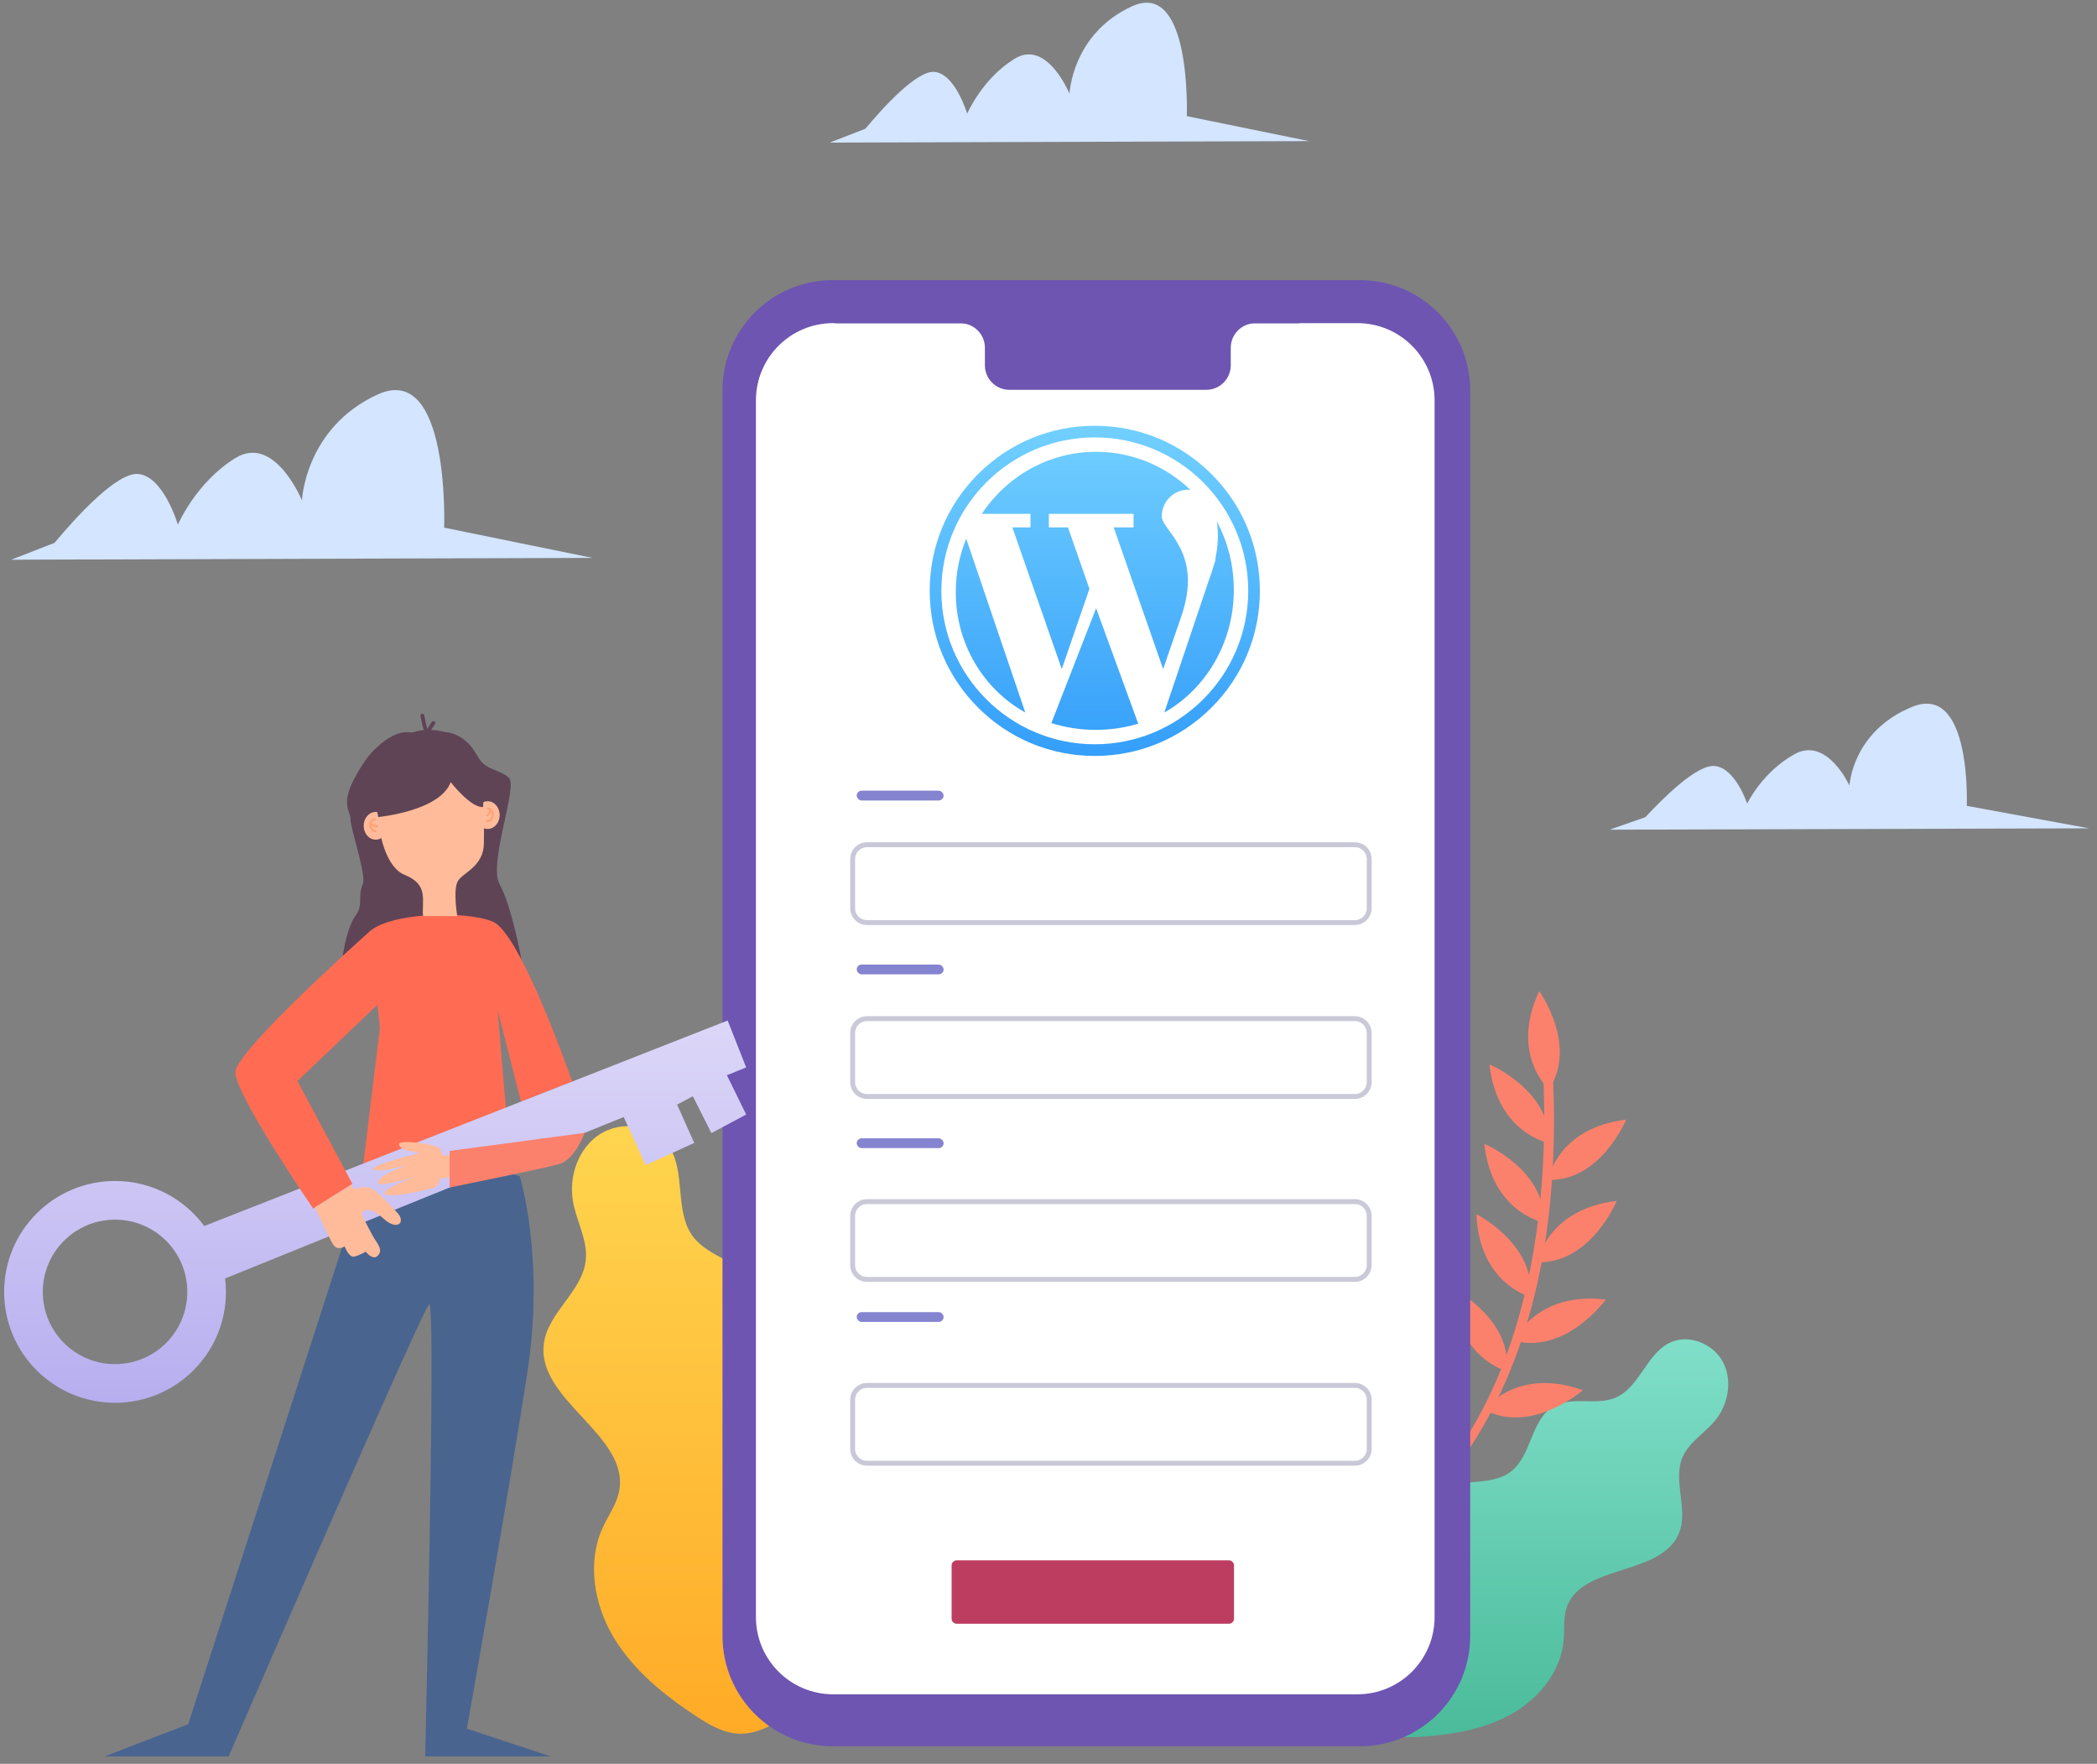 <?xml version="1.0" encoding="UTF-8"?>
<svg width="214px" height="180px" viewBox="0 0 214 180" version="1.1" xmlns="http://www.w3.org/2000/svg" xmlns:xlink="http://www.w3.org/1999/xlink">
    <rect x="0" y="0" width="214" height="180" fill="#808080" stroke="none"/>
    <!-- Generator: Sketch 61 (89581) - https://sketch.com -->
    <title>Group 146</title>
    <desc>Created with Sketch.</desc>
    <defs>
        <linearGradient x1="50%" y1="0%" x2="50%" y2="100%" id="linearGradient-1">
            <stop stop-color="#81DFCA" offset="0%"></stop>
            <stop stop-color="#4ABB9A" offset="100%"></stop>
        </linearGradient>
        <linearGradient x1="50%" y1="0%" x2="50%" y2="100%" id="linearGradient-2">
            <stop stop-color="#FFD54F" offset="0%"></stop>
            <stop stop-color="#FFAB27" offset="100%"></stop>
        </linearGradient>
        <linearGradient x1="50%" y1="0%" x2="50%" y2="100%" id="linearGradient-3">
            <stop stop-color="#72D0FF" offset="0%"></stop>
            <stop stop-color="#349EFA" offset="100%"></stop>
        </linearGradient>
        <linearGradient x1="50%" y1="0%" x2="50%" y2="100%" id="linearGradient-4">
            <stop stop-color="#DCD7F8" offset="0%"></stop>
            <stop stop-color="#B7AEEF" offset="100%"></stop>
        </linearGradient>
    </defs>
    <g id="Page-1" stroke="none" stroke-width="1" fill="none" fill-rule="evenodd">
        <g id="FastSpring-Landing-Page" transform="translate(-456, -1740)">
            <g id="Group-13" transform="translate(390, 1317)">
                <g id="Group-146" transform="translate(66, 423)">
                    <g id="Group-42" transform="translate(0.887, 0.168)">
                        <path d="M0.257,56.951 L59.569,56.766 L44.439,53.678 C44.439,53.678 45.057,36.696 37.646,40.092 C30.235,43.489 29.927,50.9 29.927,50.9 C29.927,50.9 27.147,44.106 23.134,46.576 C19.12,49.047 17.267,53.37 17.267,53.37 C17.267,53.37 15.826,48.482 13.253,48.205 C11.053,47.968 6.867,52.617 4.674,55.232 L0.257,56.951 Z" id="Fill-1" fill="#D3E5FF"></path>
                        <g id="Group-5" transform="translate(163.33, 71.468)" fill="#D3E5FF">
                            <path d="M0.048,13.033 L48.976,12.896 L36.495,10.601 C36.495,10.601 37.004,-2.016 30.892,0.508 C24.778,3.031 24.524,8.537 24.524,8.537 C24.524,8.537 22.231,3.49 18.92,5.325 C15.609,7.16 14.08,10.372 14.08,10.372 C14.08,10.372 12.892,6.74 10.769,6.535 C8.954,6.359 5.501,9.813 3.692,11.756 L0.048,13.033 Z" id="Fill-3"></path>
                        </g>
                        <path d="M83.781,14.386 L132.709,14.234 L120.228,11.686 C120.228,11.686 120.738,-2.323 114.624,0.479 C108.511,3.281 108.256,9.395 108.256,9.395 C108.256,9.395 105.964,3.79 102.653,5.828 C99.342,7.866 97.813,11.432 97.813,11.432 C97.813,11.432 96.625,7.4 94.502,7.171 C92.687,6.976 89.235,10.811 87.425,12.968 L83.781,14.386 Z" id="Fill-6" fill="#D3E5FF"></path>
                        <path d="M144.361,155.346 C143.446,153.561 145.59,151.651 147.564,151.298 C149.538,150.945 151.774,151.215 153.347,149.97 C155.446,148.308 155.338,144.681 157.664,143.355 C159.531,142.289 162.002,143.306 163.98,142.463 C166.437,141.417 167.128,137.994 169.539,136.845 C171.461,135.929 173.973,136.964 174.954,138.854 C175.935,140.743 175.484,143.185 174.124,144.823 C173.06,146.104 171.486,147.002 170.825,148.529 C169.79,150.923 171.423,153.822 170.471,156.249 C168.713,160.731 160.405,159.382 158.962,163.975 C158.641,164.998 158.776,166.1 158.692,167.169 C158.444,170.347 156.203,173.124 153.435,174.708 C150.667,176.291 147.429,176.84 144.248,177.062 C142.949,177.153 141.579,177.18 140.42,176.584 C139.33,176.023 138.572,174.979 137.98,173.906 C134.16,166.976 132.585,157.945 144.361,155.346" id="Fill-10" fill="url(#linearGradient-1)"></path>
                        <path d="M83.092,151.662 C85.147,150.305 84.004,146.97 82.105,145.403 C80.205,143.837 77.65,142.779 76.719,140.501 C75.475,137.458 77.773,133.645 76.085,130.824 C74.73,128.561 71.474,128.159 69.865,126.068 C67.867,123.469 69.189,119.391 67.303,116.711 C65.8,114.573 62.488,114.167 60.301,115.598 C58.114,117.028 57.126,119.912 57.594,122.482 C57.96,124.493 59.104,126.402 58.891,128.434 C58.557,131.616 55.063,133.735 54.62,136.904 C53.802,142.757 63.501,146.317 62.278,152.099 C62.006,153.386 61.197,154.484 60.643,155.678 C58.995,159.228 59.72,163.548 61.726,166.908 C63.734,170.268 66.866,172.806 70.135,174.959 C71.47,175.839 72.919,176.693 74.517,176.753 C76.021,176.81 77.461,176.15 78.741,175.358 C87,170.246 94.123,161.534 83.092,151.662" id="Fill-12" fill="url(#linearGradient-2)"></path>
                        <path d="M136.984,159.002 C139.856,157.763 142.443,155.471 144.588,153.257 C150.372,147.286 153.959,139.488 155.845,131.462 C157.551,124.198 157.932,116.688 157.575,109.254 C157.545,108.624 156.563,108.621 156.593,109.254 C157.394,125.955 154.078,146.45 139.131,156.616 C138.296,157.183 137.419,157.752 136.487,158.153 C135.908,158.403 136.408,159.25 136.984,159.002" id="Fill-14" fill="#FC816C"></path>
                        <path d="M155.98,128.652 C155.98,128.652 156.926,123.241 164.095,122.385 C164.095,122.385 161.48,128.787 155.98,128.652" id="Fill-16" fill="#FC816C"></path>
                        <path d="M153.63,136.648 C153.63,136.648 155.813,131.608 162.984,132.449 C162.984,132.449 158.946,138.064 153.63,136.648" id="Fill-18" fill="#FC816C"></path>
                        <path d="M150.585,143.697 C150.585,143.697 153.842,139.274 160.642,141.7 C160.642,141.7 155.449,146.268 150.585,143.697" id="Fill-20" fill="#FC816C"></path>
                        <path d="M157.081,120.25 C157.081,120.25 158.011,114.931 165.058,114.089 C165.058,114.089 162.488,120.384 157.081,120.25" id="Fill-22" fill="#FC816C"></path>
                        <path d="M157.176,111.007 C157.176,111.007 153.164,107.394 156.193,100.976 C156.193,100.976 160.161,106.497 157.176,111.007" id="Fill-24" fill="#FC816C"></path>
                        <path d="M157.201,116.49 C157.201,116.49 151.891,115.509 151.115,108.455 C151.115,108.455 157.385,111.084 157.201,116.49" id="Fill-26" fill="#FC816C"></path>
                        <path d="M156.671,124.592 C156.671,124.592 151.362,123.612 150.585,116.558 C150.585,116.558 156.855,119.187 156.671,124.592" id="Fill-28" fill="#FC816C"></path>
                        <path d="M155.292,132.182 C155.292,132.182 150.065,130.832 149.784,123.741 C149.784,123.741 155.855,126.803 155.292,132.182" id="Fill-30" fill="#FC816C"></path>
                        <path d="M152.883,139.764 C152.883,139.764 147.655,138.414 147.375,131.323 C147.375,131.323 153.446,134.385 152.883,139.764" id="Fill-32" fill="#FC816C"></path>
                        <path d="M137.895,178.037 L84.095,178.037 C77.882,178.037 72.845,173 72.845,166.786 L72.845,39.673 C72.845,33.459 77.882,28.421 84.095,28.421 L137.895,28.421 C144.109,28.421 149.147,33.459 149.147,39.673 L149.147,166.786 C149.147,173 144.109,178.037 137.895,178.037" id="Fill-34" fill="#6D55B1"></path>
                        <path d="M137.634,172.736 L84.136,172.736 C79.784,172.736 76.256,169.208 76.256,164.856 L76.256,40.688 C76.256,36.336 79.784,32.808 84.136,32.808 L137.634,32.808 C141.986,32.808 145.514,36.336 145.514,40.688 L145.514,164.856 C145.514,169.208 141.986,172.736 137.634,172.736" id="Fill-36" fill="#FFFFFF"></path>
                        <path d="M110.837,43.28 C115.337,43.28 119.568,45.033 122.75,48.215 C125.932,51.397 127.685,55.627 127.685,60.127 C127.685,64.627 125.932,68.858 122.75,72.04 C119.568,75.222 115.338,76.975 110.837,76.975 C106.337,76.975 102.107,75.222 98.925,72.04 C95.743,68.858 93.99,64.628 93.99,60.127 C93.99,55.627 95.743,51.397 98.925,48.215 C102.107,45.033 106.337,43.28 110.837,43.28 Z M110.837,44.469 C102.203,44.469 95.179,51.493 95.179,60.127 C95.179,68.762 102.203,75.786 110.837,75.786 C119.472,75.786 126.496,68.762 126.496,60.127 C126.496,51.493 119.472,44.469 110.837,44.469 Z M110.972,61.901 L115.271,73.684 C113.901,74.094 112.445,74.315 110.936,74.315 C109.355,74.315 107.832,74.071 106.404,73.623 L106.404,73.623 L110.972,61.901 Z M97.717,54.807 L103.744,72.541 C99.524,70.205 96.65,65.582 96.65,60.26 C96.65,58.324 97.031,56.481 97.717,54.807 L97.717,54.807 Z M123.289,53.034 C124.393,55.097 125.025,57.481 125.025,60.022 C125.025,65.444 122.152,70.155 117.931,72.541 L117.931,72.541 L122.537,58.871 C122.708,58.426 122.859,57.973 122.979,57.531 L122.979,57.531 L123.182,56.918 L123.128,56.918 C123.422,55.571 123.48,54.228 123.289,53.034 Z M110.974,45.94 C114.698,45.94 118.082,47.414 120.591,49.816 C120.515,49.809 120.437,49.805 120.357,49.805 C118.876,49.805 117.675,51.022 117.675,52.524 C117.675,54.027 122.002,56.123 119.624,62.854 L119.624,62.854 L117.811,68.108 L112.768,53.651 L114.792,53.651 L114.792,52.273 L106.15,52.273 L106.15,53.651 L108.101,53.651 L110.29,59.926 L107.467,68.108 L102.424,53.651 L104.274,53.651 L104.274,52.273 L99.31,52.273 C101.823,48.455 106.108,45.94 110.974,45.94 Z" id="Combined-Shape" fill="url(#linearGradient-3)"></path>
                        <path d="M131.719,32.821 L127.215,32.821 C125.834,32.821 124.713,33.941 124.713,35.324 L124.713,37.112 C124.713,38.494 123.593,39.614 122.211,39.614 L102.125,39.614 C100.743,39.614 99.623,38.494 99.623,37.112 L99.623,35.324 C99.623,33.941 98.503,32.821 97.121,32.821 L84.331,32.821 L84.331,31.537 L131.719,31.537 L131.719,32.821 Z" id="Fill-38" fill="#6D55B1"></path>
                    </g>
                    <path d="M125.411,165.705 L97.633,165.705 C97.346,165.705 97.112,165.472 97.112,165.184 L97.112,159.755 C97.112,159.467 97.346,159.234 97.633,159.234 L125.411,159.234 C125.698,159.234 125.932,159.467 125.932,159.755 L125.932,165.184 C125.932,165.472 125.698,165.705 125.411,165.705" id="Fill-43" fill="#BD3D61"></path>
                    <g id="Group-49" transform="translate(86.542, 80.68)">
                        <path d="M51.718,13.468 L1.939,13.468 C1.128,13.468 0.471,12.811 0.471,12.001 L0.471,6.993 C0.471,6.183 1.128,5.525 1.939,5.525 L51.718,5.525 C52.529,5.525 53.186,6.183 53.186,6.993 L53.186,12.001 C53.186,12.811 52.529,13.468 51.718,13.468 Z" id="Stroke-46" stroke="#34336C" stroke-width="0.5" opacity="0.268"></path>
                        <rect id="Rectangle" fill="#8584D0" x="0.887" y="0.009" width="8.867" height="1" rx="0.5"></rect>
                        <rect id="Rectangle-Copy" fill="#8584D0" x="0.887" y="17.752" width="8.867" height="1" rx="0.5"></rect>
                        <rect id="Rectangle-Copy-2" fill="#8584D0" x="0.887" y="35.486" width="8.867" height="1" rx="0.5"></rect>
                        <rect id="Rectangle-Copy-3" fill="#8584D0" x="0.887" y="53.22" width="8.867" height="1" rx="0.5"></rect>
                    </g>
                    <g id="Group-53" transform="translate(86.542, 103.557)" opacity="0.268" stroke="#34336C" stroke-width="0.5">
                        <path d="M51.718,8.34 L1.939,8.34 C1.128,8.34 0.471,7.683 0.471,6.872 L0.471,1.865 C0.471,1.054 1.128,0.397 1.939,0.397 L51.718,0.397 C52.529,0.397 53.186,1.054 53.186,1.865 L53.186,6.872 C53.186,7.683 52.529,8.34 51.718,8.34 Z" id="Stroke-50"></path>
                    </g>
                    <g id="Group-57" transform="translate(86.542, 122.178)" opacity="0.268" stroke="#34336C" stroke-width="0.5">
                        <path d="M51.718,8.387 L1.939,8.387 C1.128,8.387 0.471,7.731 0.471,6.92 L0.471,1.913 C0.471,1.102 1.128,0.445 1.939,0.445 L51.718,0.445 C52.529,0.445 53.186,1.102 53.186,1.913 L53.186,6.92 C53.186,7.731 52.529,8.387 51.718,8.387 Z" id="Stroke-54"></path>
                    </g>
                    <g id="Group-145" transform="translate(0, 72.7)">
                        <path d="M138.26,76.624 L88.481,76.624 C87.67,76.624 87.013,75.967 87.013,75.156 L87.013,70.148 C87.013,69.338 87.67,68.681 88.481,68.681 L138.26,68.681 C139.071,68.681 139.728,69.338 139.728,70.148 L139.728,75.156 C139.728,75.967 139.071,76.624 138.26,76.624 Z" id="Stroke-58" stroke="#34336C" stroke-width="0.5" opacity="0.268"></path>
                        <path d="M41.759,2.029 C40.545,1.915 39.438,2.702 38.52,3.503 C37.601,4.304 36.939,5.355 36.344,6.419 C35.737,7.506 35.17,8.765 35.529,9.958 C35.62,10.262 35.771,10.557 35.766,10.874 C35.753,11.859 37.442,16.667 37.017,17.557 C36.492,18.656 37.071,19.675 36.344,20.652 C35.981,21.141 35.215,22.362 34.712,26.713 C34.209,31.064 32.295,28.932 32.316,29.409 C32.321,29.507 32.33,29.616 32.403,29.683 C32.463,29.739 32.55,29.749 32.632,29.757 C36.516,30.13 40.36,29.29 44.244,29.664 C44.713,29.709 45.186,29.754 45.654,29.699 C46.325,29.62 44.868,26.357 45.483,26.076 C48.841,24.547 49.674,28.401 52.954,26.713 C53.092,26.642 53.237,26.563 53.307,26.425 C53.359,26.318 53.358,26.194 53.346,26.076 C53.258,25.212 52.189,19.681 50.992,17.557 C49.794,15.433 52.881,7.589 51.936,6.678 C51.196,5.965 50.008,5.887 49.264,5.177 C48.841,4.772 48.613,4.209 48.271,3.733 C47.271,2.341 45.567,1.532 43.803,2.272 C43.167,2.127 42.572,2.104 41.759,2.029 Z" id="Fill-87" fill="#5F4456"></path>
                        <path d="M19.209,103.254 L10.687,106.54 L23.333,106.54 C36.684,75.783 43.508,60.404 43.803,60.404 C44.225,60.404 44.089,75.783 43.393,106.54 L56.194,106.54 L47.647,103.714 C47.647,103.714 52.063,78.879 53.835,67.225 C55.608,55.57 53.039,47.335 53.039,47.335 C53.039,47.335 44.741,44.704 37.312,47.154 L19.209,103.254 Z" id="Fill-89" fill="#49648F"></path>
                        <path d="M37.566,22.495 C39.55,20.422 47.439,20.183 50.291,21.354 C53.143,22.526 58.39,37.674 58.39,37.674 L53.172,39.723 L49.933,27.058 L39.784,25.66 L37.566,22.495 Z" id="Fill-91" fill="#FF6C53"></path>
                        <path d="M50.9,28.919 C50.9,28.919 51.789,26.821 51.978,25.203 C52.168,23.585 49.967,22.001 49.967,22.001 L38.027,25.096 L38.769,32.209 L37.017,46.58 L52.189,47.143 L50.664,28.978" id="Fill-93" fill="#FF6C53"></path>
                        <path d="M38.936,29.328 C38.885,29.328 38.834,29.312 38.79,29.28 C38.683,29.199 38.662,29.047 38.741,28.94 L39.59,27.81 C39.671,27.702 39.823,27.68 39.93,27.762 C40.037,27.842 40.059,27.993 39.978,28.101 L39.13,29.231 C39.082,29.295 39.01,29.328 38.936,29.328" id="Fill-95" fill="#3196BD"></path>
                        <path d="M31.357,49.028 C32.269,48.496 33.182,47.965 34.094,47.434" id="Fill-97" fill="#6DCBEE"></path>
                        <path d="M43.176,20.784 C43.01,19.198 43.821,17.589 41.262,16.565 C37.735,15.152 36.979,2.989 43.35,2.962 C49.721,2.935 49.409,10.963 49.383,13.346 C49.358,15.73 47.259,16.337 46.735,17.2 C46.21,18.062 46.663,20.784 46.663,20.784 L43.176,20.784 Z" id="Fill-99" fill="#FFBB9A"></path>
                        <path d="M39.561,11.573 C39.561,12.354 39.014,12.988 38.338,12.988 C37.662,12.988 37.115,12.354 37.115,11.573 C37.115,10.791 37.662,10.158 38.338,10.158 C39.014,10.158 39.561,10.791 39.561,11.573" id="Fill-101" fill="#FFBB9A"></path>
                        <path d="M50.992,10.48 C50.992,11.261 50.444,11.895 49.768,11.895 C49.093,11.895 48.545,11.261 48.545,10.48 C48.545,9.699 49.093,9.065 49.768,9.065 C50.444,9.065 50.992,9.699 50.992,10.48" id="Fill-103" fill="#FFBB9A"></path>
                        <path d="M11.74,66.511 C7.668,66.511 4.367,63.21 4.367,59.138 C4.367,55.066 7.668,51.765 11.74,51.765 C15.812,51.765 19.114,55.066 19.114,59.138 C19.114,63.21 15.812,66.511 11.74,66.511 L11.74,66.511 Z M76.148,36.232 L74.258,31.445 L20.844,52.414 C18.782,49.628 15.473,47.82 11.74,47.82 C5.49,47.82 0.423,52.888 0.423,59.138 C0.423,65.389 5.49,70.456 11.74,70.456 C17.991,70.456 23.058,65.389 23.058,59.138 C23.058,58.674 23.027,58.216 22.972,57.766 L63.65,41.293 L65.884,46.207 L70.846,43.933 L69.099,40.024 L70.707,39.172 L72.599,42.934 L76.148,41.039 L74.182,37.028 L76.148,36.232 Z" id="Fill-105" fill="url(#linearGradient-4)"></path>
                        <path d="M37.566,22.495 C37.566,22.495 24.098,34.486 24.024,36.711 C23.95,38.937 31.959,50.644 31.959,50.644 L35.962,48.113 L30.355,37.617 L39.478,28.919 C39.478,28.919 39.776,30.94 40.506,31.489 L40.912,23.487 L37.566,22.495 Z" id="Fill-107" fill="#FF6C53"></path>
                        <path d="M48.105,5.759 C46.354,5.849 38.595,6.638 38.595,6.638 C38.595,6.638 39.729,1.98 43.35,1.797 C48.105,1.558 48.105,5.759 48.105,5.759" id="Fill-109" fill="#5F4456"></path>
                        <path d="M38.604,10.678 C38.604,10.678 44.892,10.089 45.994,7.121 C45.994,7.121 48.081,9.79 49.304,9.656 C49.304,9.656 49.504,6.144 48.744,5.669 C47.984,5.194 38.338,6.174 38.338,6.174 C38.338,6.174 38.089,8.419 38.604,10.678" id="Fill-111" fill="#5F4456"></path>
                        <path d="M32.127,50.502 C32.127,50.502 33.845,54.124 33.944,54.212 C34.042,54.299 34.25,54.969 35.173,54.505 C35.173,54.505 35.61,55.686 36.179,55.533 C36.748,55.38 37.328,55.035 37.328,55.035 C37.328,55.035 38.018,55.953 38.529,55.468 C39.127,54.9 38.562,54.27 38.135,53.586 C38.135,53.586 36.804,51.2 36.936,51.057 C37.292,50.668 37.905,50.528 39.173,51.688 C40.52,52.919 41.459,52.069 40.555,51.069 C39.652,50.07 38.417,48.796 37.792,48.54 C37.168,48.283 36.136,48.671 36.136,48.671 L35.83,48.231 L32.127,50.502 Z" id="Fill-113" fill="#FFBB9A"></path>
                        <path d="M59.662,42.908 C59.662,42.908 58.697,45.65 57.013,46.11 C55.328,46.571 45.882,48.488 45.882,48.488 L45.882,44.753 L59.662,42.908 Z" id="Fill-115" fill="#FC816C"></path>
                        <path d="M45.882,45.2 L45.162,45.2 C45.162,45.2 45,44.695 44.898,44.529 C44.603,44.05 40.649,43.547 40.721,44.064 C40.794,44.582 41.444,44.71 42.838,44.968 C42.838,44.968 37.623,46.233 38.114,46.646 C38.604,47.059 41.858,46.11 41.858,46.11 C41.858,46.11 38.329,47.258 38.578,48.04 C38.722,48.489 42.298,47.434 42.298,47.434 C42.298,47.434 38.656,48.737 39.301,49.177 C39.947,49.616 43.974,48.627 44.362,48.489 C44.749,48.35 44.898,47.602 44.898,47.602 L45.882,47.434 L45.882,45.2 Z" id="Fill-117" fill="#FFBB9A"></path>
                        <path d="M42.913,0.374 C43.051,0.951 43.109,1.669 43.44,2.173 C43.577,2.382 43.914,2.187 43.777,1.976 C43.471,1.511 43.416,0.804 43.289,0.27 C43.23,0.027 42.854,0.13 42.913,0.374" id="Fill-119" fill="#5F4456"></path>
                        <path d="M43.76,2.209 C43.959,1.855 44.172,1.509 44.399,1.173 C44.54,0.965 44.203,0.769 44.062,0.976 C43.835,1.313 43.622,1.658 43.423,2.012 C43.3,2.231 43.637,2.428 43.76,2.209" id="Fill-121" fill="#5F4456"></path>
                        <path d="M38.256,10.84 C37.873,10.853 37.669,11.21 37.703,11.568 C37.738,11.931 37.992,12.209 38.36,12.235 C38.485,12.244 38.485,12.048 38.36,12.04 C37.845,12.004 37.68,11.055 38.256,11.035 C38.381,11.03 38.382,10.835 38.256,10.84" id="Fill-137" fill="#FFA077"></path>
                        <path d="M37.735,11.372 C37.921,11.604 38.203,11.726 38.499,11.707 C38.623,11.699 38.624,11.505 38.499,11.513 C38.248,11.529 38.03,11.43 37.873,11.234 C37.795,11.136 37.658,11.274 37.735,11.372" id="Fill-139" fill="#FFA077"></path>
                        <path d="M49.672,11.175 C50.094,11.275 50.327,10.892 50.38,10.526 C50.438,10.123 50.19,9.732 49.762,9.693 C49.637,9.681 49.638,9.877 49.762,9.888 C50.036,9.913 50.219,10.187 50.196,10.442 C50.174,10.689 50.049,11.064 49.724,10.987 C49.601,10.958 49.55,11.145 49.672,11.175" id="Fill-141" fill="#FFA077"></path>
                        <path d="M49.79,10.6 C49.974,10.434 50.09,10.22 50.125,9.974 C50.143,9.852 49.955,9.798 49.937,9.922 C49.906,10.138 49.814,10.316 49.652,10.462 C49.558,10.546 49.696,10.684 49.79,10.6" id="Fill-143" fill="#FFA077"></path>
                    </g>
                </g>
            </g>
        </g>
    </g>
</svg>
